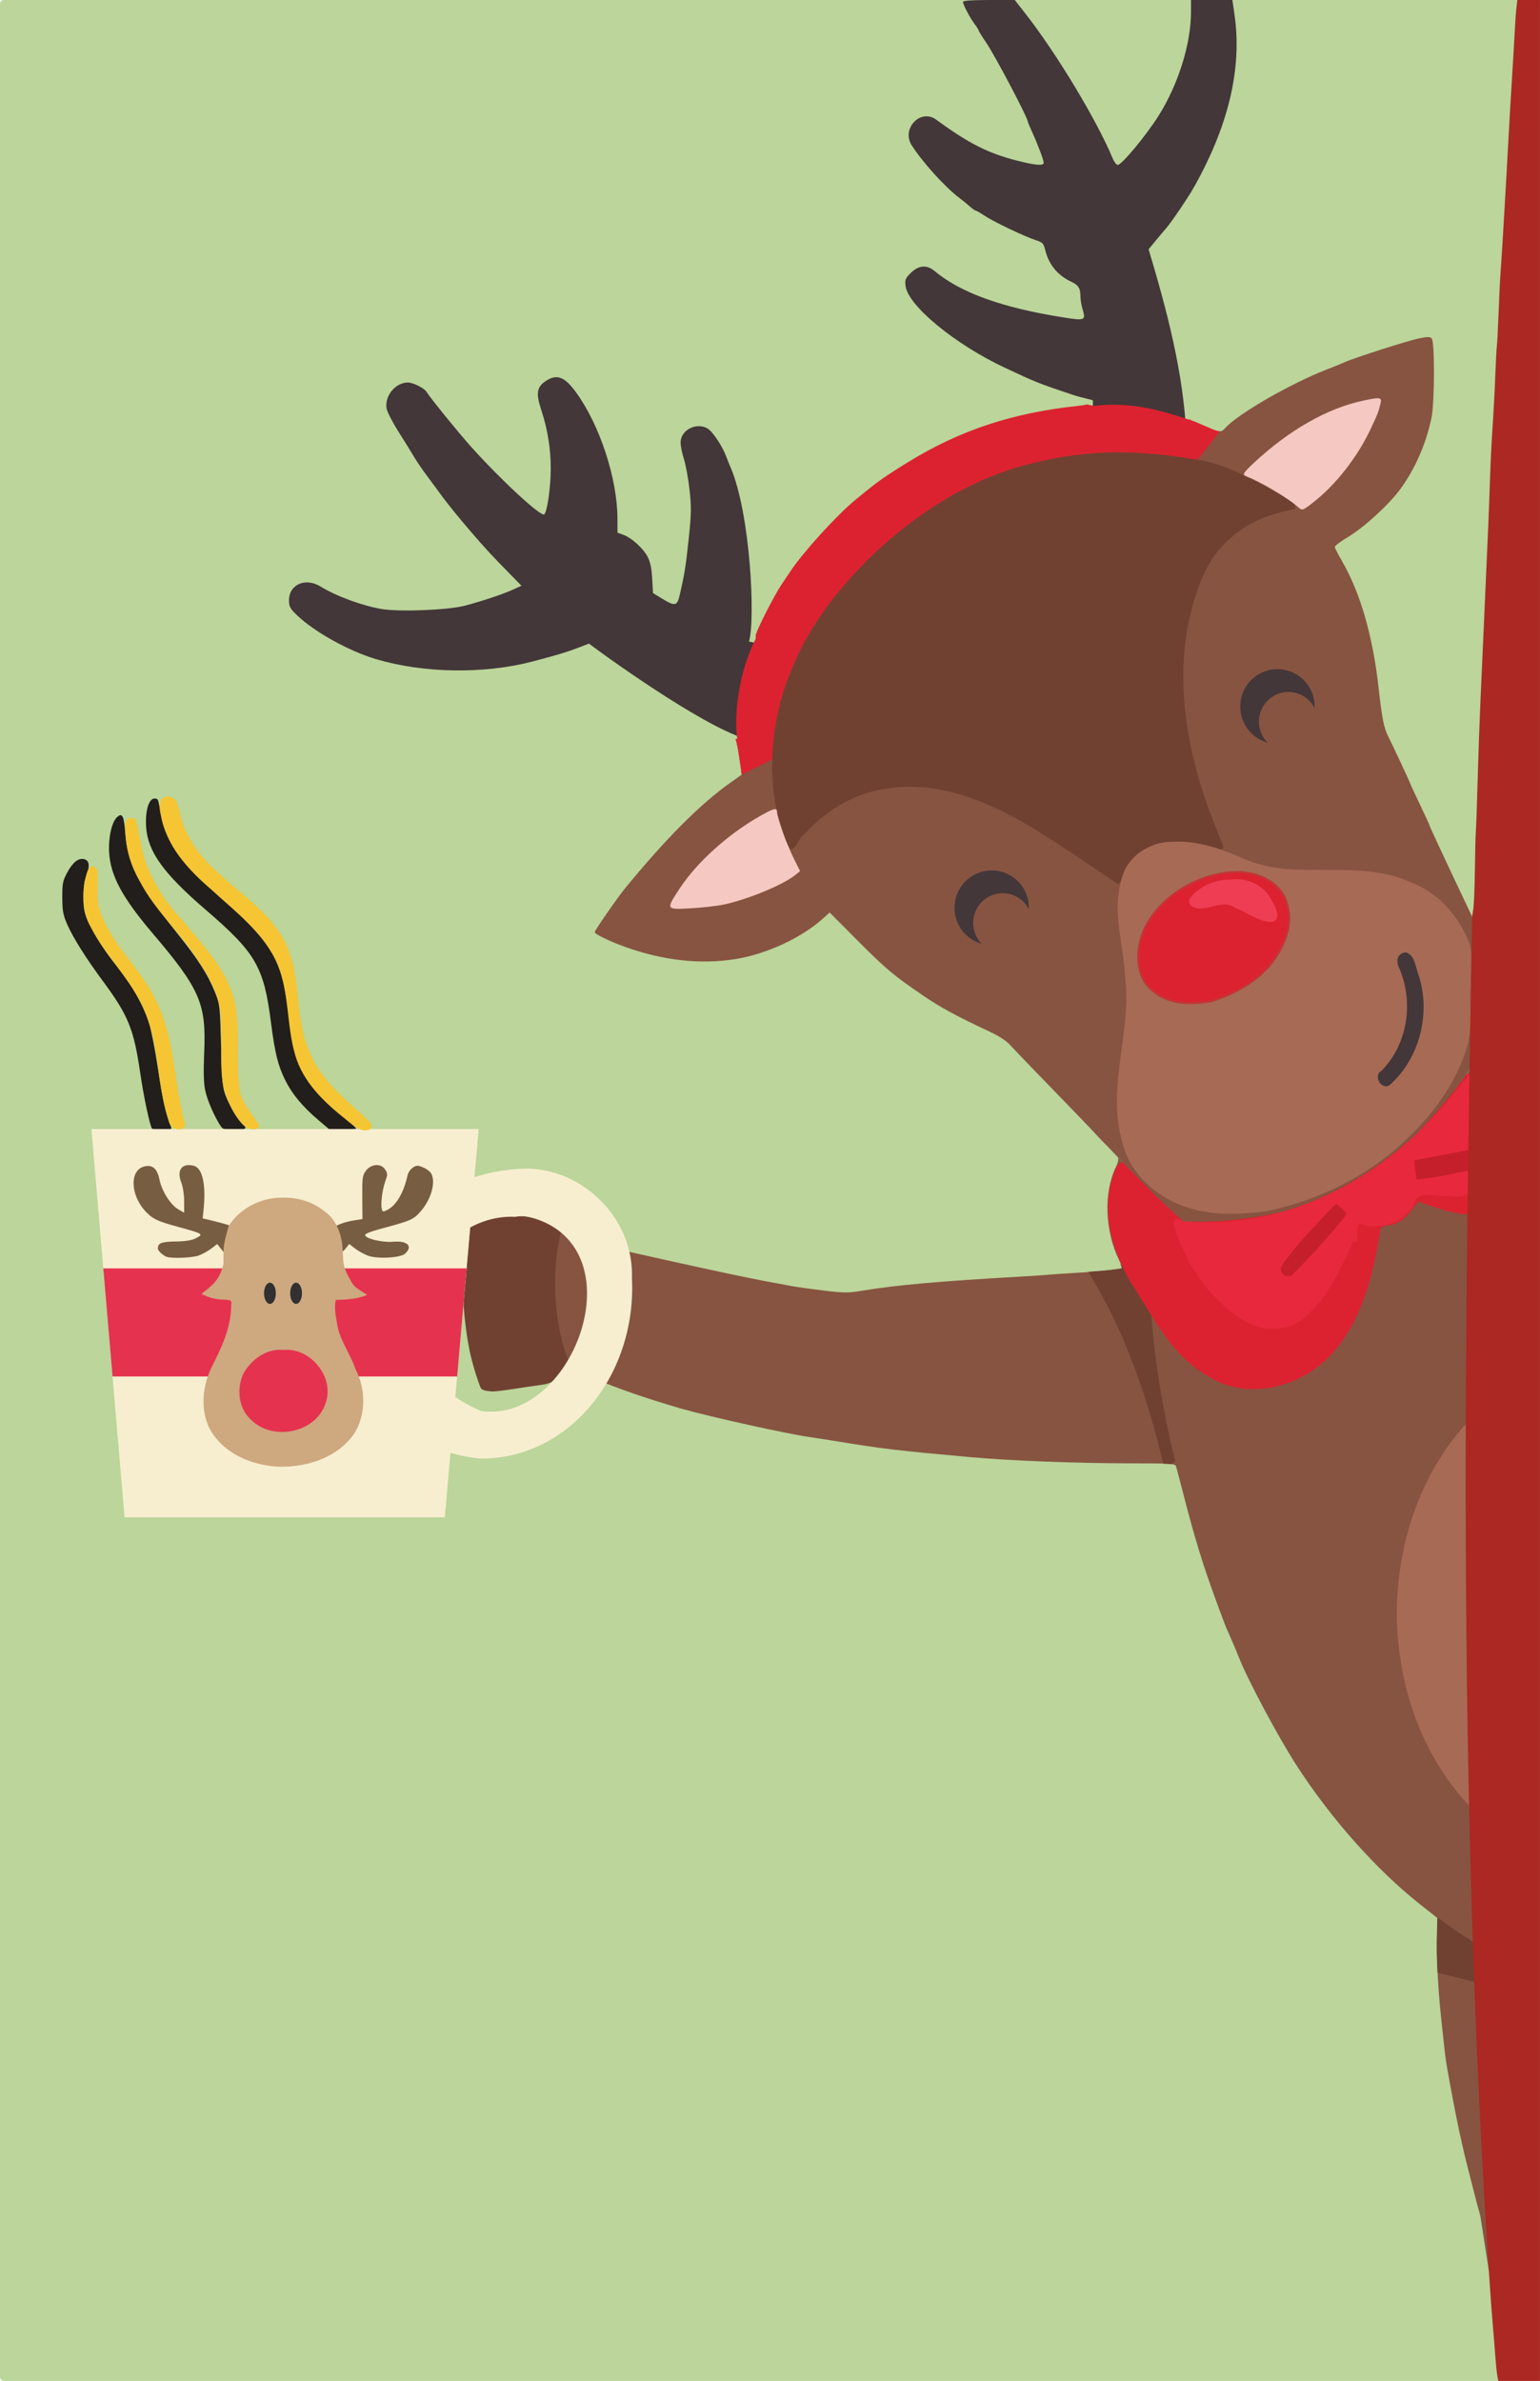 <?xml version="1.0" encoding="UTF-8"?>
<svg width="878" height="1357" version="1.1" viewBox="0 0 878 1357" xmlns="http://www.w3.org/2000/svg">
  <g>
    <rect id="backgroundcolor" width="878" height="1357" ry="2.19" fill="#bbd59a"/>
    <path id="body" d="m629.8 651.7c1.657 1.776 7.448 7.72 7.566 7.928 0.507 0.891 0.043 3.057-1.211 5.656-6.968 14.44-6.251 36.1 1.744 52.65 1.173 2.427 1.939 4.607 1.703 4.844-0.655 0.655-13.82 2.005-26.09 2.676-6.034 0.33-13 0.797-15.47 1.039-2.475 0.242-9 0.694-14.5 1.006-47.96 2.716-72.58 4.893-91.92 8.129-7.973 1.334-10.3 1.326-22-0.078-7.196-0.864-15.33-1.999-18.08-2.525s-10.18-1.909-16.5-3.074c-17.41-3.207-92.58-19.89-111.7-24.73-10.87-11.67-28.78-15.35-48.43-9.266l-6.637 2.053c28.03 68.04 39.89 81.07 120.3 104.9 17.05 4.787 59.95 14.28 73 16.15 3.3 0.473 10.5 1.592 16 2.488 26.44 4.307 32.95 5.079 75.27 8.916 22.86 2.073 60.84 3.543 91.92 3.559 23.1 0.012 25.23 0.158 25.74 1.764 0.304 0.963 1.882 6.925 3.506 13.25 6.995 27.25 11.4 41.7 19.2 63 2.718 7.425 5.332 14.4 5.811 15.5s1.845 4.194 3.035 6.875c1.19 2.681 3.071 7.18 4.182 9.998 5.119 12.99 21.97 44.62 32.56 61.13 19.5 30.4 45.73 59.98 70.58 79.63l10.21 8.072-0.307 12.65c-0.297 12.26 0.737 30.13 2.818 48.65 0.556 4.95 1.243 11.25 1.523 14 0.536 5.249 1.21 9.293 4.426 26.5 3.133 16.76 5.947 29.65 9.17 42 1.651 6.325 3.664 14.2 4.473 17.5s2.114 7.296 2.379 9l4.969 32c2.464-62.39 29.51-458 1.348-700l-12.16 13.81c-1.998 3.003-4.186 6.05-6.516 9.119-2.33 3.069-4.803 6.16-7.379 9.246-5.151 6.173-10.71 12.33-16.32 18.29-5.134 4.746-10.49 9.295-16.11 13.6s-11.52 8.365-17.75 12.13c-3.114 1.882-6.312 3.691-9.598 5.418-3.286 1.727-6.661 3.373-10.13 4.934-3.472 1.56-7.041 3.035-10.71 4.416-3.672 1.381-7.446 2.669-11.33 3.857-4.577 1.086-9.203 2.047-13.88 2.863s-9.421 1.489-14.22 1.996-9.667 0.851-14.6 1.01c-4.937 0.159-9.946 0.132-15.03-0.098-7.274-6.448-14.66-13.53-22.13-21.01-7.467-7.481-15.01-15.36-22.58-23.42z" fill="#875441"/>
    <path id="belly" d="m862.1 789.8a117.9 144.8 0 0 0-65.7 129.6 117.9 144.8 0 0 0 63.58 128.2c2.527-80.63 4.023-170.2 2.123-257.8z" fill="#a76a55"/>
    <path id="bodyhilites" d="m296 693.1c-6.6-0.371-13.73 0.536-21.1 2.816l-6.637 2.053-4.016 44.94c0.698 10.19 1.945 19.83 3.902 28.86 0.509 2.149 1.054 4.262 1.629 6.326 0.591 2.122 1.213 4.198 1.859 6.223 0.747 2.341 1.57 4.453 2.367 6.652 1.028 1.389 2.314 1.675 6.031 2.072 3.024 0.323 20.3-2.624 25.22-3.279 8.648-1.151 9.066-1.328 12.45-5.25 0.803-0.931 1.569-1.891 2.318-2.863 1.559 0.517 6.384 2.007 8.898 2.812l-1.945-3.502c-8.963-14.91-14.45-49.48-7.076-78.9-6.43-5.323-14.62-8.441-23.9-8.963zm342.7 27.23c0.306 0.871 0.965 2.293 0.848 2.41-0.524 0.524-9.465 1.429-19.14 2.139 20.58 33.21 33.51 70.33 42.8 109.3 1.758 0.078 3.858 0.184 4.719 0.334l2.078-1.85c-8.102-32.86-12.85-64.31-14.35-94.9zm180.7 372.8 0.055 0.043-0.307 12.65c-0.125 5.158 0.11 11.72 0.436 18.49 6.84 1.695 13.3 3.266 21.53 5.42l15.91-1.125c0.161-3.828 0.325-6.948 0.484-10.86-13.07-8.055-26.22-16.1-37.18-24.36z" fill="#704131"/>
    <path id="bowtie" d="m836.6 612.3c-32.28 15.98-117.8 98.95-196.7 50.03-4.791 1.326-5.122 8.252-6.701 12.27-4.945 19.54 1.828 39.77 11.62 56.63 12.7 18.89 22.81 41.46 43.67 52.9 21.66 14.46 52.18 6.98 69.41-11.01 18.52-19.31 25.04-46.53 29.03-72.1 1.077-4.096 6.609-1.537 9.268-4.029 5.743-2.208 8.634-7.906 12.49-12.07 8.896 2.872 18.14 6.698 27.64 7.158 2.724-3.631 0.744-9.36 1.367-13.73 0.496-6.776-1.394-13.63-0.822-20.28 4.215-8.12 1.426-17.91 2.151-26.68-0.416-6.393 0.475-13.11-0.723-19.31-0.529 0.208-1.286-0.716-1.668 0.221z" fill="#dc2230"/>
    <path id="bowtiehilite" d="m836.4 614.4c-8.031 8.748-14.93 18.69-23.78 26.78-29.07 30.48-69.07 51.12-111 55.01-10.52 0.569-21.37 1.282-31.38-1.588-3.146 2.289 0.682 7.121 1.074 10.14 1.583 5.184 4.886 9.62 6.452 14.69 4.902 7.13 9.391 14.82 15.94 20.75 9.384 9.381 21.41 19 35.61 16.81 10.51-0.191 17.86-8.912 24.23-16.27 7.483-9.939 13.24-23.17 18.07-33.21 4.122 1.814 1.404-4.473 2.225-6.553 0.173-2.128 0.839-4.698 3.139-2.814 11.12 2.479 24.86-1.514 29.52-12.79 2.55-6.834 10.87-3.541 16.22-3.705 4.417-0.438 10.17 1.774 13.87-1.158 7.488-19.78 5.574-54.74 3.997-74.07z" fill="#e8283d"/>
    <path id="bowtiestripe1x" d="m762.2 686.4c1.901 1.851 7.464 4.503 4.236 7.344-9.29 11.5-19.3 22.5-29.75 32.89-3.832 2.584-8.417-2.101-5.543-5.83 8.407-11.87 18.75-22.32 28.67-32.93 0.717-0.547 1.43-1.386 2.383-1.48z" fill="#c51f2b"/>
    <path id="bowtiestripe2x" d="m806.2 661.4 1.436 10.88c13.61-1.523 26.56-4.249 39.1-7.725l-1.482-10.59z" fill="#c51f2b"/>
    <path id="head" d="m629.8 651.7 0.07-0.035c7.574 8.054 15.12 15.94 22.58 23.42 7.467 7.481 14.86 14.56 22.13 21.01 5.088 0.23 10.1 0.256 15.03 0.098 4.937-0.159 9.802-0.502 14.6-1.01s9.541-1.179 14.22-1.996 9.308-1.777 13.88-2.863c3.886-1.189 7.66-2.477 11.33-3.857 3.672-1.381 7.241-2.856 10.71-4.416 3.472-1.56 6.847-3.206 10.13-4.934 3.286-1.727 6.484-3.536 9.598-5.418 6.228-3.763 12.13-7.824 17.75-12.13s10.98-8.854 16.11-13.6c5.615-5.954 11.17-12.11 16.32-18.29 2.576-3.086 5.049-6.177 7.379-9.246 2.33-3.069 4.518-6.117 6.516-9.119l12.16-13.81c-3.044-26.16-6.538-51.07-10.98-73l-4.742-10c-12.14-25.6-19.58-41.61-19.58-42.12 0-0.217-2.475-5.583-5.5-11.92s-5.5-11.68-5.5-11.87c0-0.453-9.479-20.76-12.55-26.89-2.51-5.007-3.52-10.11-5.484-27.7-3.32-29.73-10.5-54.47-21.03-72.49-2.162-3.7-3.918-7.241-3.902-7.867s3.408-3.152 7.539-5.611c9.196-5.475 23.88-18.99 30.1-27.71 8.47-11.87 14.36-25.46 17.47-40.31 1.806-8.63 1.882-43.38 0.098-45.16-0.979-0.979-2.467-0.983-7.148-0.016-6.371 1.316-36.69 11-42.22 13.49-1.853 0.833-6.519 2.731-10.37 4.219-20.56 7.944-50.75 25.33-57.9 33.34-2.461 2.756-3.307 2.698-10.82-0.731-209.7 14-238.2 93.62-259.3 180.1l-8.652-2.123-0.397 0.31c0.603 1.638 1.105 4.326 1.895 9.232 0.945 5.874 1.599 10.78 1.453 10.91s-2.756 1.972-5.801 4.1c-17.28 12.07-37.39 32.2-60.83 60.87-4.389 5.368-17.09 23.72-17.11 24.73-0.027 1.072 8.579 5.255 17.08 8.303 22.09 7.918 43.31 10.26 63.4 6.994 17.62-2.862 37.42-12.07 49.74-23.14l3.738-3.359 15.76 15.82c16.36 16.43 20.54 19.93 37.72 31.65 9.818 6.694 18.79 11.55 37.63 20.38 5.941 2.783 9.769 5.35 12.41 8.322 2.102 2.364 16.46 17.28 31.91 33.14 11.4 11.71 16.67 17.35 21.34 22.36z" fill="#875441"/>
    <path id="earpink" d="m412.4 515.6c13.76-2.902 33.87-11.17 40.93-16.84l2.836-2.274-3.5-6.976c-3.835-7.644-9.672-23.72-9.672-26.64 0-2.72-1.748-2.297-10.02 2.427-18.06 10.31-35.56 26.09-45.29 40.84-8.184 12.4-8.221 12.33 6.069 11.55 6.462-0.353 14.86-1.297 18.65-2.098zm336.6-229.5c12.63-9.938 24.64-25.26 32.2-41.1 4.052-8.492 4.717-10.18 5.813-14.75 0.93-3.879 0.135-4.027-10.01-1.864-20.33 4.336-42.24 16.84-62.22 35.52-6.207 5.802-6.749 6.841-4.03 7.737 6.776 2.232 23.23 11.95 29.13 17.2 2.624 2.336 2.697 2.314 9.121-2.739z" fill="#f5c9c2"/>
    <path id="antlers" d="m428.5 421.8 12.69-52.91-14.17-3.277c3.701-12.27 0.86-72.56-10.43-99.08-0.727-1.663-1.911-4.598-2.629-6.523-1.711-4.585-5.529-10.81-8.736-14.25-5.719-6.128-17.19-1.761-17.19 6.543 0 1.896 0.864 6.151 1.92 9.457 1.056 3.306 2.484 11.15 3.174 17.44 1.084 9.88 1.021 13.64-0.463 27.73-1.656 15.72-2.371 20.21-5.113 32.08-1.504 6.512-2.663 6.738-10.34 2.012l-4.924-3.029-0.453-8.242c-0.313-5.707-1.098-9.49-2.551-12.3-2.515-4.871-9.141-10.91-13.84-12.61l-3.404-1.232-0.018-8.049c-0.052-22.76-10.08-53.34-23.56-71.87-6.634-9.117-11.06-10.75-17.46-6.43-4.991 3.367-5.522 6.987-2.406 16.43 3.673 11.14 5.45 22.29 5.391 33.82-0.054 10.57-1.976 23.93-3.688 25.64-1.701 1.701-24.56-19.4-41.76-38.55-7.087-7.89-23.57-28.2-25.34-31.22-1.249-2.136-7.665-5.363-10.66-5.363-7.091 0-13.32 7.576-12.15 14.79 0.302 1.864 3.384 7.863 6.848 13.33s7.424 11.86 8.799 14.21c1.375 2.344 4.495 6.94 6.932 10.21s6.744 9.105 9.572 12.96 9.59 12.18 15.03 18.5c9.483 11.03 11.72 13.45 24.18 26.16l5.551 5.664-4.764 2.17c-5.847 2.664-17.5 6.563-27.5 9.199-9.565 2.522-37.43 3.62-47.62 1.877-10.97-1.875-25.94-7.395-34.61-12.76-8.607-5.332-18.04-1.263-18.04 7.781 0 3.725 0.552 4.724 4.887 8.846 9.74 9.263 29.26 20.09 44.39 24.62 27.1 8.119 61.31 8.727 89 1.58 12.9-3.329 20.34-5.548 26.11-7.781l6.605-2.561c15.25 11.48 72.38 51.86 92.75 54.99zm194.4-184.3 53.5 11.76c-1.49-36.71-11.31-72.9-21.54-107.2l4.332-5.252c2.382-2.888 4.865-5.828 5.518-6.533 2.334-2.522 12.15-16.86 15.24-22.27 20.37-35.61 28.33-68.86 23.87-99.7l-1.199-8.303h-23.6l-4e-3 6.75c-9e-3 18.32-7.221 41.39-18.56 59.35-7.13 11.29-20.95 27.9-23.21 27.9-0.731 0-2.028-1.688-2.885-3.75-9.02-21.73-32.07-59.93-49.83-82.61l-5.982-7.637h-14.76c-9.552 0-14.76 0.366-14.76 1.039 0 1.562 3.907 9.034 6.613 12.64 1.312 1.751 2.387 3.463 2.387 3.805 0 0.342 1.9 3.409 4.221 6.816 5.147 7.555 23.78 42.93 23.78 45.15 0 0.269 1.086 2.866 2.412 5.77 3.247 7.108 6.587 15.99 6.588 17.53 7.4e-4 1.851-4.343 1.516-15-1.156-16.47-4.131-27.79-9.856-46.32-23.43-8.862-6.492-19.99 5.179-13.94 14.62 6.271 9.781 19.11 23.95 27.26 30.08 1.925 1.449 4.621 3.645 5.99 4.883s2.809 2.25 3.199 2.25 2.645 1.303 5.01 2.896c4.961 3.342 23.34 12.1 29.46 14.05 3.75 1.19 4.277 1.762 5.283 5.76 2.074 8.237 7.062 14.27 14.79 17.87 4.2 1.961 5.226 3.68 5.25 8.809 8e-3 1.586 0.526 4.589 1.15 6.674 1.977 6.599 1.515 6.808-10.79 4.867-35.05-5.529-58.75-14.07-73.68-26.56-4.311-3.606-9.044-3.197-13.4 1.162-3.173 3.173-3.472 3.938-2.982 7.588 1.505 11.22 28.42 33.31 56.71 46.53 18.1 8.461 18.68 8.693 38.32 15.29 5.951 2 11.79 2.879 11.77 3.408z" fill="#433739"/>
    <path id="headband" d="m619.9 230.5c-1.323 0.309-3.118 0.604-5.1 0.812-37.54 3.942-67.77 13.96-97.46 32.32-14.07 8.697-16.88 10.72-29.82 21.4-10.65 8.797-29.57 29.61-36.85 40.51-1.467 2.2-3.872 5.8-5.344 8-3.704 5.535-12.78 23.2-14.26 27.75-0.074 0.23-0.118 0.239-0.189 0.447l2e-3 2.203c-10.81 21.34-12.26 46.61-10.55 57.08l-1.027 0.195c0.652 1.605 1.177 4.256 2.012 9.445 0.945 5.874 1.599 10.78 1.453 10.91l18.46-9.189c0.419-33.77 12.18-61.66 30.23-86.28 27.43-35.71 61.6-60.76 101.4-77.38 36.62-11.68 73.1-13.72 109.6-6.207l13.02-16.65 0.019-0.092c-1.476 0.057-3.541-0.72-7.664-2.602-3.451-1.575-7.287-3.179-8.523-3.566-0.373-0.117-0.699-0.432-1.045-0.688l-0.455 0.242c-20.09-6.718-35.65-10.04-54.26-7.793z" fill="#dc2230"/>
    <path id="foreheadcolor" d="m634.9 257.8c-14.89 0.399-29.83 2.081-44.23 5.773-35.86 8.008-67.99 28.54-94.25 53.81-18.67 18.39-35.24 39.44-45 63.96-10.21 23.99-13.71 51.13-9.383 76.88 2.409 8.735 4.095 18.17 8.598 26.02 3.631-0.769 4.454-6.186 7.467-8.232 12.15-13.75 28.62-23.87 46.97-26.49 32.29-5.297 63.94 9.54 90.54 26.66 14.34 8.906 28.3 18.72 42.21 28.03 3.476-6.87 5.889-15.3 13.47-19.06 13.39-8.48 30.14-5.657 44.44-1.043 3.796-0.038-0.104-5.041-0.334-6.983-16.11-38.16-25.96-80.66-17.86-121.9 3.963-17.78 9.573-36.64 24.19-48.62 10.04-9.408 23.37-13.98 36.58-16.5 1.115-3.539-4.654-5.159-6.74-7.186-16.24-9.055-32.75-19.03-51.58-21.32-14.88-2.479-29.99-3.92-45.08-3.799z" fill="#704131"/>
    <path id="snoutcolor" d="m668.4 479.8c-12.99-0.215-26.4 8.626-29.06 21.82-5.384 17.86 1.14 36.41 2.068 54.45 4.148 31.54-10.71 63.23-1.649 94.52 4.494 19.88 22.18 34.03 41.37 38.78 13.07 3.491 27.02 2.658 40.32 1.098 33.25-6.816 64.8-23.25 87.72-48.53 12.65-13.52 23.08-29.69 27.88-47.62 2.268-10.27 1.004-21.33 1.561-31.88-0.58-8.044 1.416-16.65-0.702-24.36-5.956-15.67-17.69-29.31-33.65-35.24-17.13-7.945-36.27-6.846-54.65-7.105-14.69 0.28-29.65-0.866-43.04-7.442-12.13-4.98-24.86-9.352-38.18-8.486z" fill="#a76a55"/>
    <path id="mouth" d="m801.4 542.8c5.427 1.39 5.643 8.833 7.451 13.1 6.941 21.62 0.659 47.1-16.37 62.37-4.56 3.572-10.02-5.08-4.826-7.988 14.77-14.94 18.36-38.47 10.43-57.67-2.076-4.033-2.459-8.907 3.316-9.807z" fill="#433739"/>
    <path id="nose" d="m704.1 497c-20.02 0.711-40.76 12.51-50.56 30.23-1e-3 3e-3 -3e-3 5e-3 -4e-3 8e-3 -7e-4 1e-3 -1e-3 3e-3 -2e-3 4e-3 -3.088 5.92-4.974 13.37-4.555 20.36 0.419 7 3.114 13.52 9.182 17.78a0.547 0.547 0 0 1 0.031 0.023c9.098 7.421 21.44 6.986 32.54 5.252 12.22-3.872 24.37-10.33 32.79-19.96 7.936-9.56 14.24-22.94 10.35-35.27a0.547 0.547 0 0 1-8e-3 -0.029c-1.625-6.383-5.956-11.09-11.45-14.16-5.496-3.073-12.15-4.486-18.31-4.236a0.547 0.547 0 0 1-2e-3 0z" fill="#dc2230" stroke="#c03737" stroke-width="1.1"/>
    <path id="nosestripe" d="m700.4 501.3c-8.247 0.128-16.94 4.089-21.96 10.69-2.505 4.88 4.854 6.471 8.219 5.545 5.792-0.625 11.85-4.182 17.28-0.19 7.152 2.432 13.77 8.469 21.62 8.084 5.267-2.054 1.498-8.79-0.414-12.04-4.129-8.624-13.79-13.33-23.16-12.11l-1 0.011z" fill="#ef3e53"/>
    <path id="eye1x" d="m565.4 496.1a21.19 21.3 0 0 0-21.19 21.31 21.19 21.3 0 0 0 15.5 20.5 16.81 16.96 0 0 1-4.861-11.87 16.81 16.96 0 0 1 16.81-16.96 16.81 16.96 0 0 1 14.88 9.066 21.19 21.3 0 0 0 0.053-0.746 21.19 21.3 0 0 0-21.19-21.31z" fill="#433739"/>
    <path id="eye2x" d="m728.3 381.4a21.19 21.3 0 0 0-21.19 21.31 21.19 21.3 0 0 0 15.5 20.5 16.81 16.96 0 0 1-4.861-11.87 16.81 16.96 0 0 1 16.81-16.96 16.81 16.96 0 0 1 14.88 9.066 21.19 21.3 0 0 0 0.053-0.746 21.19 21.3 0 0 0-21.19-21.31z" fill="#433739"/>
    <path id="doorway" d="m839.3 522.5c-0.843 49.3-1.858 104.3-2.607 163.5-0.375 29.61-0.684 60.28-0.871 91.84-0.188 31.56-0.254 64-0.144 97.15s0.394 67.01 0.91 101.4c0.516 34.39 1.261 69.32 2.293 104.6s2.349 70.92 4.006 106.7c1.657 35.81 3.653 71.8 6.045 107.8 0.62 9.9 1.548 22.72 2.061 28.5s1.185 14.1 1.494 18.5 0.821 9.462 1.139 11.25l0.578 3.25h23.78v-1357h-12.88l-0.519 4.25c-0.285 2.338-0.742 8.75-1.016 14.25s-0.974 17.42-1.553 26.5c-0.579 9.075-1.482 24.6-2.008 34.5-1.387 26.1-3.865 67.95-4.469 75.5-0.286 3.575-0.806 14.15-1.156 23.5s-0.789 17.81-0.973 18.8c-0.184 0.99-0.592 8.64-0.908 17-0.316 8.36-1.011 21.5-1.543 29.2s-1.193 21.2-1.471 30c-0.48 15.2-0.981 27.1-3.432 81.5-0.582 12.92-1.5 33.4-2.041 45.5-0.541 12.1-1.261 32.58-1.6 45.5s-0.772 25.2-0.961 27.27c-0.189 2.073-0.442 11.99-0.562 22.03-0.121 10.04-0.529 20.27-0.906 22.73z" fill="#ac2823"/>
    <path id="cuphandle" d="m301.6 666c-111.6 1.504-127.6 156.3-27.55 165.3l0.139 4e-3h0.141c50.89 4.3e-4 88.99-48.43 85.92-103.4l8e-3 1.375c1.587-34.4-27.16-62.2-58.66-63.24zm-1.328 27.24c64.73 14.72 27.76 118.3-25.83 111-71.02-29.74-31.8-113.4 19.41-110.7 2.042-0.452 4.205-0.565 6.424-0.377z" fill="#f7eecf"/>
    <path id="cupsteamblack" d="m86.64 643.2c-1.307-2.115-4.737-18.29-6.62-31.22-3.72-25.54-6.811-33.17-21.5-53-9.389-12.68-16.95-24.7-20.14-32-2.413-5.531-2.84-7.842-2.86-15.5-0.022-8.14 0.263-9.524 2.976-14.48 3.116-5.691 6.324-8.142 9.551-7.298 2.86 0.748 3.292 3.816 1.273 9.048-1.25 3.239-1.804 7.248-1.76 12.73 0.054 6.741 0.548 9.044 3.136 14.64 3.353 7.245 9.301 16.41 15.97 24.62 8.403 10.34 14.68 21.42 18.28 32.27 1.182 3.563 3.501 15.41 5.154 26.32 2.625 17.32 4.666 26.43 7.378 32.91 0.646 1.544 0.08 1.75-4.816 1.75-3.051 0-5.765-0.35-6.029-0.779zm39.12-1.472c-3.648-5.568-7.624-14.75-8.767-20.25-0.881-4.235-1.048-10.6-0.568-21.63 1.211-27.84-2.359-36.09-29.37-67.87-17.37-20.44-24.03-32.8-24.83-46.08-0.509-8.475 1.505-17.45 4.532-20.19 2.899-2.623 3.908-0.764 4.602 8.48 1.373 18.28 7.052 29.43 28.94 56.79 12.8 16.01 17.95 24 22.25 34.5 2.785 6.812 2.879 7.631 3.485 30.5 0.545 20.59 0.882 24.15 2.717 28.78 2.251 5.675 7.464 14.31 9.818 16.26 2.685 2.228 1.47 2.954-4.94 2.954-5.519 0-6.585-0.305-7.86-2.251zm55.89-3.237c-9.228-7.829-15.11-14.91-19.1-22.98-4.066-8.238-5.84-15.42-8.03-32.53-4.114-32.13-8.547-39.78-37.52-64.7-23.85-20.51-32.8-33-33.7-47.01-0.556-8.694 1.369-15.66 4.45-16.11 1.603-0.232 2.295 0.293 2.63 2 1.882 9.569 3.896 16.53 6.173 21.34 4.182 8.839 13.45 19.46 27.75 31.8 23.8 20.53 32.58 31.73 36.6 46.67 1.109 4.125 2.928 14.78 4.041 23.68 1.113 8.901 2.757 18.35 3.652 21 4.313 12.76 11.39 22.09 25.28 33.34 5.011 4.056 9.112 7.737 9.112 8.178s-3.349 0.803-7.443 0.803h-7.443z" fill="#221e1b"/>
    <path id="cup" d="m52.11 643.5 18.91 221.3h182.6l19.29-221.3z" fill="#f7eecf"/>
    <path id="cupstripe" d="m58.89 722.9 5.264 61.61h196.5l5.369-61.61z" fill="#e5324f"/>
    <path id="cupsteamyellow" d="m95.18 454c-5.076 0.332-4.404 6.949-3.511 10.4 3.03 17.68 15.68 31.44 28.87 42.62 13.83 12.86 30.19 24.74 37.7 42.72 6.822 16.39 5.051 34.49 10.01 51.39 4.507 15.89 16.99 27.47 29.53 37.37 3.621 2.899 8.808 7.803 13.68 4.826 1.831-3.064-2.901-5.395-4.428-7.536-11.73-10.51-24.38-20.99-30.47-35.97-9.572-21.17-3.61-46.65-16.26-66.82-14.28-22.92-42.55-33.76-53.97-58.71-3.153-5.505-3.388-12-5.839-17.7-1.097-1.762-3.322-2.539-5.312-2.581zm-20.46 12.14c-4.797 0.506-3.201 6.681-3.135 9.884 0.562 9.241 3.383 18.13 8.038 26.11 8.71 16.9 23.27 29.5 33.41 45.41 7.223 10.67 13.55 22.89 12.92 36.12 0.702 12.12-0.837 24.48 1.542 36.44 2.584 8.387 6.285 17.19 13.26 22.82 2.112 0.829 6.824 1.605 7.082-1.468-4.401-7.273-11.25-13.7-11.49-22.83-1.831-15.98 0.768-32.36-2.611-48.18-4.715-18.7-18.96-32.7-30.85-47.11-8.682-9.514-15.75-20.42-20.08-32.58-2.436-7.526-3.303-15.44-5.179-23.07-0.515-1.07-1.772-1.624-2.918-1.548zm-22.21 27.42c-3.292 1.414-3.259 6.141-4.313 9.129-1.163 8.645-1.087 17.89 3.52 25.61 9.451 18.48 26.07 32.74 32.58 52.78 6.467 18.41 5.551 38.82 11.82 57.45 0.665 3.691 4.286 6.183 7.897 4.74 3.312-1.493-0.031-5.946 0.065-8.489-5.165-21.57-4.885-44.75-15.3-64.88-8.556-18.02-25.2-31.32-31.58-50.37-2.843-7.564-0.821-15.5-1.703-23.2-0.44-1.262-1.47-2.843-2.987-2.762z" fill="#f5c533"/>
    <path id="cupantlers" d="m95 716.3c-2.214-0.814-5.002-3.44-4.985-4.696 0.044-3.138 1.927-3.885 10.13-4.023 5.966-0.1 9.329-0.663 11.77-1.97 4.266-2.282 4.042-2.413-11.35-6.646-9.812-2.699-12.63-3.917-15.91-6.868-10.36-9.341-11.51-25.5-1.938-27.39 4.437-0.876 6.963 1.498 8.265 7.769 1.366 6.58 6.256 14.24 10.76 16.84l3.25 1.881v-6.572c0-3.706-0.702-8.325-1.608-10.59-2.844-7.108 0.267-11.33 7.09-9.614 5.016 1.259 7.111 10.91 5.543 25.53l-0.475 4.433 7.273 1.788c4 0.983 7.675 2.036 8.165 2.339 0.496 0.306 0.302 1.986-0.436 3.78-0.73 1.775-1.644 5.149-2.031 7.497l-0.703 4.269-3.959-5.032-3.428 2.614c-1.885 1.438-5.116 3.217-7.18 3.953-3.713 1.325-15.36 1.782-18.25 0.717zm114.7-0.657c-2.064-0.769-5.294-2.575-7.18-4.013l-3.428-2.614-1.938 2.463c-2.3 2.924-3.203 2.356-3.203-2.013 0-1.766-0.688-4.859-1.53-6.872l-1.53-3.661 3.28-1.366c1.804-0.751 5.352-1.675 7.884-2.053l4.605-0.687-0.105-12.33c-0.094-11.05 0.113-12.62 1.995-15.16 2.988-4.025 8.608-4.468 10.97-0.865 1.546 2.36 1.559 2.933 0.15 6.807-1.718 4.725-2.751 12.89-1.995 15.78 0.451 1.725 0.735 1.767 3.222 0.481 5.133-2.655 9.318-9.855 11.49-19.77 0.33-1.506 1.674-3.442 2.989-4.303 2.125-1.392 2.778-1.403 5.904-0.097 1.933 0.808 4 2.377 4.595 3.487 2.68 5.008-0.064 14.76-6.076 21.59-4.195 4.766-5.2 5.193-24.28 10.33-3.817 1.027-7.102 2.355-7.301 2.952-0.67 2.011 9.531 4.576 15.9 3.999 8.137-0.738 11.48 2.584 6.828 6.792-2.682 2.427-15.87 3.124-21.24 1.122z" fill="#775d42"/>
    <path id="cuphead" d="m160.7 682.6c-11.96-0.044-23.98 6.053-30.34 16.21-1.251 4.388-2.609 8.968-2.929 13.57l-0.017 7.956c-2.011 8.445-5.522 11.83-12.55 17.09 4.393 2.269 8.489 3.292 13.13 3.306 1.843 0.194 4.669-0.054 3.799 2.718 0.148 12.56-5.197 24.08-10.81 35.07-6.633 13.04-7.504 30.53 2.841 41.95 8.787 10.31 22.79 15.09 36.02 15.48 15.94 0.174 33.3-5.576 42.43-19.38 6.584-11.02 6.152-25.23 0.353-36.42-2.912-8.581-8.683-15.8-10.31-24.89-0.722-4.673-2.025-9.753-0.837-14.38 7.691-0.048 13.63-0.996 17.8-2.849-3.409-2.49-7.614-4.026-9.443-8.405-4.892-8.168-3.918-10.28-4.553-18.07-0.459-8.036-3.431-16.38-10.27-21.17-6.759-5.595-15.65-8.04-24.33-7.786z" fill="#cea87f"/>
    <path id="cupnose" d="m161.6 769.4c15.45-1.508 29.43 15.65 23.99 30.44-5.527 16.95-30.13 21.67-42.41 9.408-7.328-6.572-8.403-17.88-4.359-26.47 4.537-7.995 13.24-14.38 22.78-13.38z" fill="#e5324f"/>
    <ellipse id="cupeye1x" cx="153.9" cy="737.1" rx="3.369" ry="6.04" fill="#323031"/>
    <ellipse id="cupeye2x" cx="168.8" cy="737.1" rx="3.369" ry="6.04" fill="#323031"/>
  </g>
</svg>

